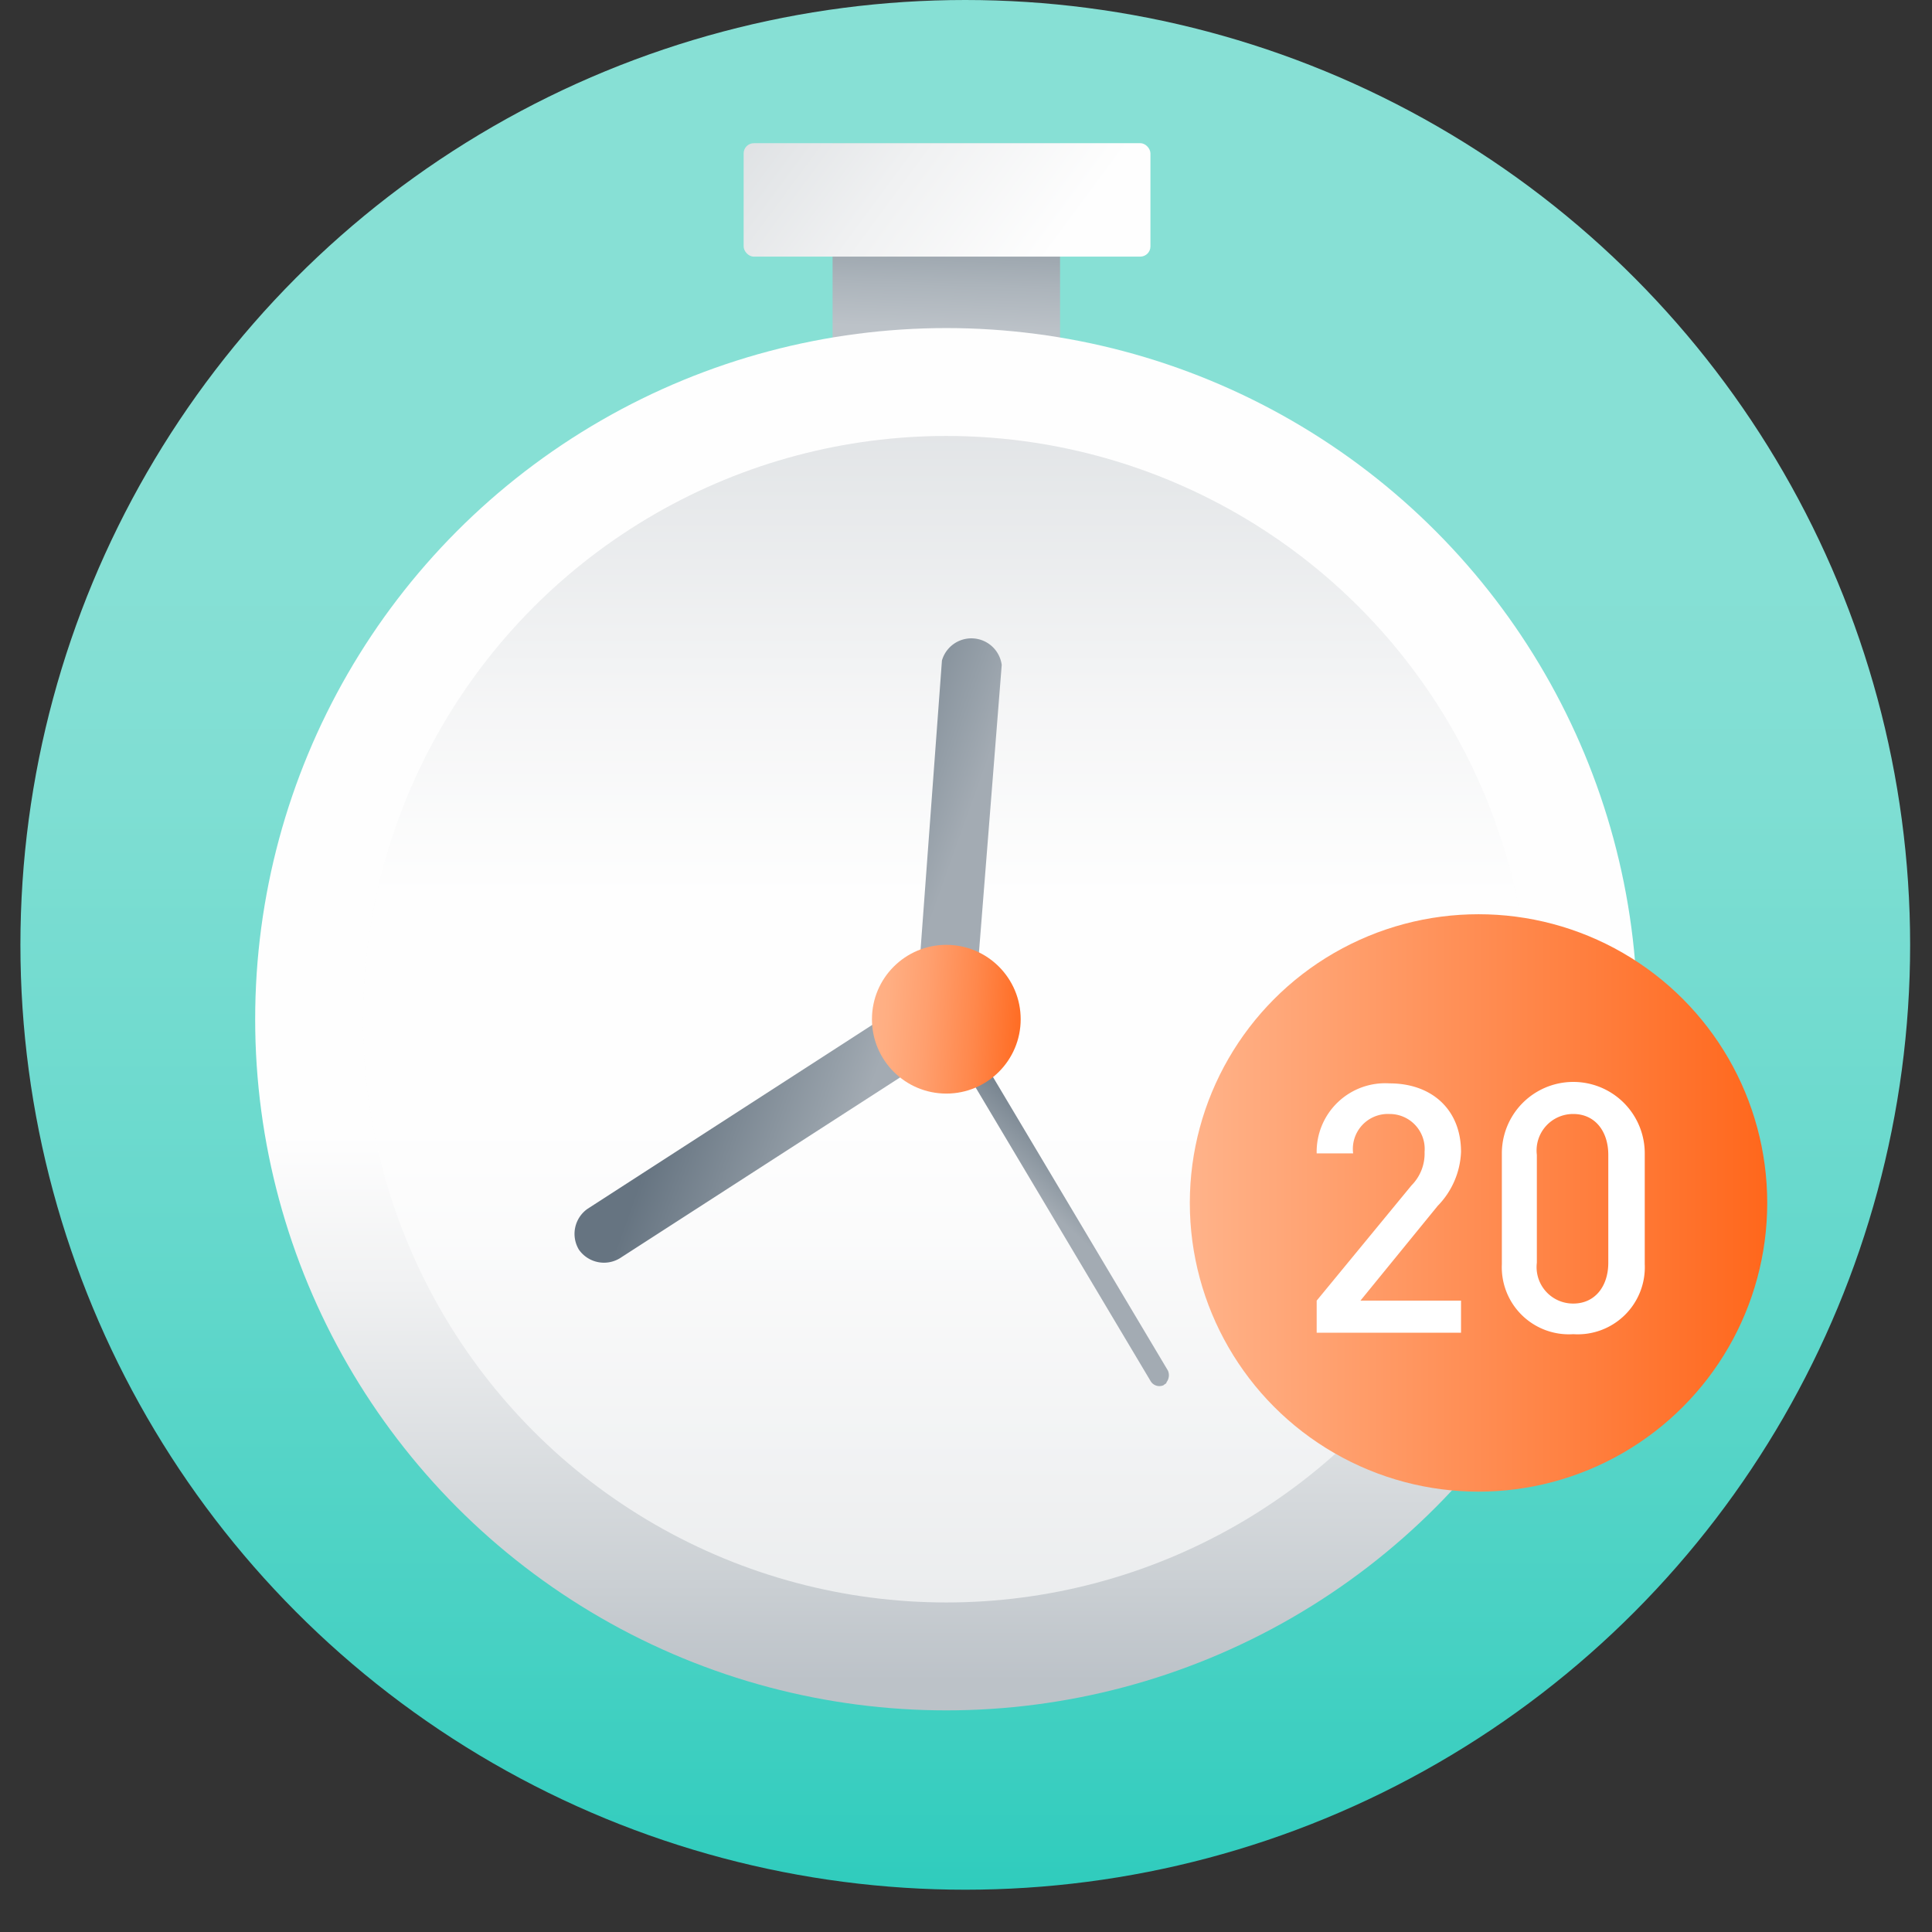 <svg id="Arte" xmlns="http://www.w3.org/2000/svg" xmlns:xlink="http://www.w3.org/1999/xlink" viewBox="0 0 132.5 132.5"><rect x="0" y="0" width="132.5" height="132.5" fill="#333333" stroke="none"/><defs><linearGradient id="linear-gradient" x1="66.25" y1="-4.85" x2="66.25" y2="163.84" gradientUnits="userSpaceOnUse"><stop offset="0.25" stop-color="#87e0d5"/><stop offset="0.35" stop-color="#7fded3"/><stop offset="0.51" stop-color="#69d9cd"/><stop offset="0.7" stop-color="#46d1c3"/><stop offset="0.91" stop-color="#15c6b6"/><stop offset="1" stop-color="#00c1b0"/></linearGradient><linearGradient id="linear-gradient-2" x1="64.61" y1="26.2" x2="65.06" y2="12.53" gradientTransform="translate(129.8 35.3) rotate(-180)" gradientUnits="userSpaceOnUse"><stop offset="0.27" stop-color="#bcc2c8"/><stop offset="0.49" stop-color="#acb4bb"/><stop offset="0.94" stop-color="#838f99"/><stop offset="1" stop-color="#7d8994"/></linearGradient><linearGradient id="linear-gradient-3" x1="64.89" y1="119.07" x2="64.89" y2="71.74" gradientUnits="userSpaceOnUse"><stop offset="0.08" stop-color="#bcc2c8"/><stop offset="0.22" stop-color="#cacfd3"/><stop offset="0.65" stop-color="#f0f1f2"/><stop offset="0.87" stop-color="#fefefe"/></linearGradient><linearGradient id="linear-gradient-4" x1="64.89" y1="10.77" x2="64.89" y2="69.13" xlink:href="#linear-gradient-3"/><linearGradient id="linear-gradient-5" x1="-1313.45" y1="799.39" x2="-1313.45" y2="820.36" gradientTransform="translate(-262 -1443.6) rotate(-70.3)" gradientUnits="userSpaceOnUse"><stop offset="0.12" stop-color="#667481"/><stop offset="0.6" stop-color="#959fa8"/><stop offset="0.73" stop-color="#a3abb3"/></linearGradient><linearGradient id="linear-gradient-6" x1="34.7" y1="-8.52" x2="76.78" y2="22.54" gradientTransform="translate(129.8 27.5) rotate(180)" xlink:href="#linear-gradient-3"/><linearGradient id="linear-gradient-7" x1="-685.25" y1="-183.93" x2="-675.5" y2="-183.93" gradientTransform="matrix(0.67, -0.74, 0.74, 0.67, 664.75, -299.47)" gradientUnits="userSpaceOnUse"><stop offset="0.27" stop-color="#a3abb3"/><stop offset="0.4" stop-color="#959fa8"/><stop offset="0.88" stop-color="#667481"/></linearGradient><linearGradient id="linear-gradient-8" x1="-680.15" y1="-202.62" x2="-672.95" y2="-193.47" gradientTransform="matrix(0.67, -0.74, 0.74, 0.67, 664.75, -299.47)" gradientUnits="userSpaceOnUse"><stop offset="0" stop-color="#ffb38a"/><stop offset="0.16" stop-color="#ffae82"/><stop offset="0.39" stop-color="#ff9f6e"/><stop offset="0.67" stop-color="#ff884c"/><stop offset="0.99" stop-color="#ff681d"/><stop offset="1" stop-color="#ff671c"/></linearGradient><linearGradient id="New_Gradient_Swatch_3" x1="81.54" y1="82.52" x2="121.18" y2="82.52" gradientUnits="userSpaceOnUse"><stop offset="0" stop-color="#ffb38a"/><stop offset="1" stop-color="#ff671c"/></linearGradient></defs><circle cx="66.2" cy="64.8" r="64.8" style="fill:url(#linear-gradient)"/><rect width="132.5" height="132.5" style="fill:none"/><rect width="132.5" height="132.5" style="fill:none"/><rect x="57.1" y="9.9" width="15.6" height="15.55" transform="translate(129.8 35.3) rotate(180)" style="fill:url(#linear-gradient-2)"/><circle cx="64.9" cy="69.9" r="47.4" style="fill:url(#linear-gradient-3)"/><circle cx="64.9" cy="69.9" r="40" style="opacity:0.65;fill:url(#linear-gradient-4)"/><path d="M66.7,70.2a1.9,1.9,0,0,1-.8,1L42.5,86.3a2.1,2.1,0,0,1-2.8-.6,2.1,2.1,0,0,1,.6-2.8L62.9,68.3l1.7-23a2.1,2.1,0,0,1,4.1.3l-1.9,24A1.3,1.3,0,0,1,66.7,70.2Z" style="fill:url(#linear-gradient-5)"/><rect x="50.9" y="9.9" width="27.9" height="7.78" rx="0.7" transform="translate(129.8 27.5) rotate(-180)" style="fill:url(#linear-gradient-6)"/><path d="M80,94.8c0,.1-.1.1-.2.2a.7.7,0,0,1-.9-.3L64.3,70.2a.7.7,0,0,1,.2-.9.8.8,0,0,1,1,.2L80.1,94A.8.8,0,0,1,80,94.8Z" style="fill:url(#linear-gradient-7)"/><circle cx="64.9" cy="69.9" r="5.1" style="fill:url(#linear-gradient-8)"/><circle cx="101.4" cy="82.5" r="19.8" style="fill:url(#New_Gradient_Swatch_3)"/><path d="M90.3,91.4V89.2l6.5-7.9a3.1,3.1,0,0,0,.9-2.3,2.4,2.4,0,0,0-2.4-2.6,2.4,2.4,0,0,0-2.5,2.7H90.3a4.7,4.7,0,0,1,5-4.8c2.9,0,4.9,1.8,4.9,4.7a5.6,5.6,0,0,1-1.6,3.7l-5.3,6.5h6.9v2.2Z" style="fill:#fff"/><path d="M107.9,91.5a4.6,4.6,0,0,1-4.9-4.8V79.1a4.9,4.9,0,0,1,9.8,0v7.6A4.6,4.6,0,0,1,107.9,91.5Zm2.4-12.3c0-1.6-.9-2.8-2.4-2.8a2.5,2.5,0,0,0-2.5,2.8v7.4a2.5,2.5,0,0,0,2.5,2.8c1.5,0,2.4-1.2,2.4-2.8Z" style="fill:#fff"/></svg>